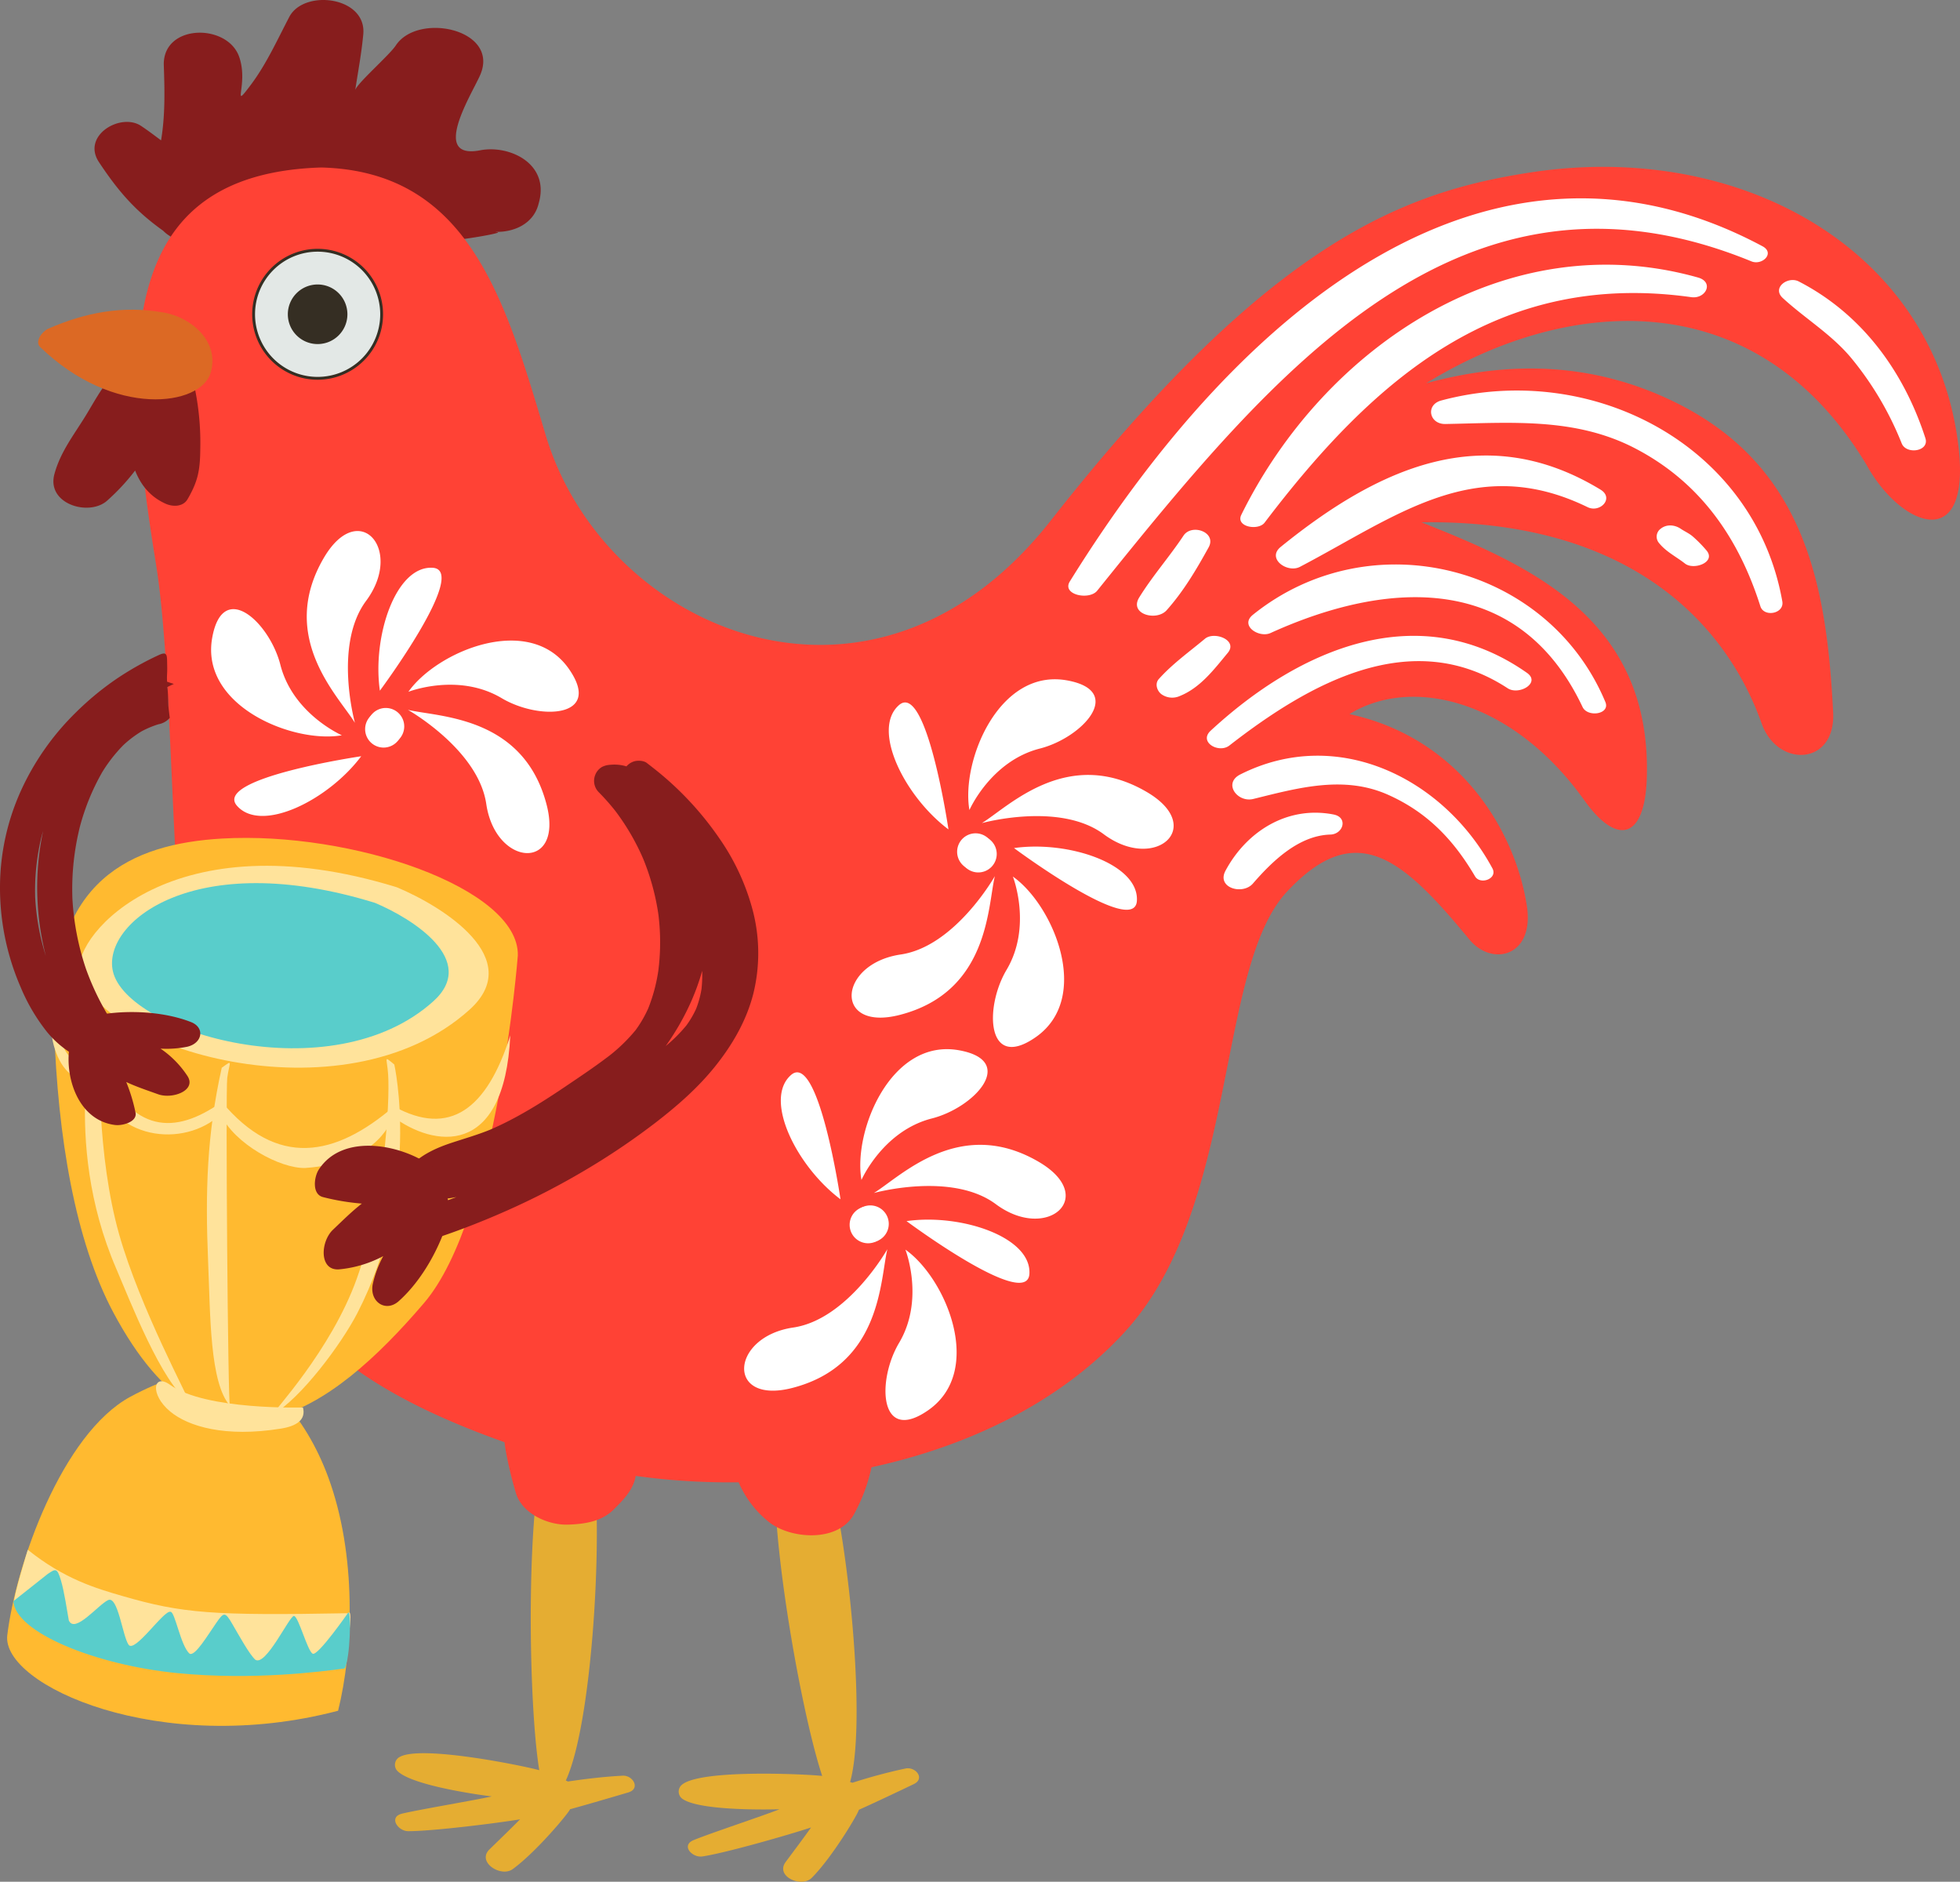 <svg xmlns="http://www.w3.org/2000/svg" xmlns:xlink="http://www.w3.org/1999/xlink" width="997.825" height="957.782" viewBox="0 0 997.825 957.782"><rect x="0" y="0" width="997.825" height="957.782" fill="#808080" stroke="none"/><defs><clipPath id="clip-path"><path id="Path_2063" data-name="Path 2063" d="M0,692.765H997.825V-265.017H0Z" transform="translate(0 265.017)" fill="none"></path></clipPath></defs><g id="Group_1638" data-name="Group 1638" clip-path="url(#clip-path)"><g id="Group_1607" data-name="Group 1607" transform="translate(345.517 732.52)"><path id="Path_2032" data-name="Path 2032" d="M1.354,132.393a4.527,4.527,0,0,1,0-7.333c10.21-7.864,64.077-5.157,71.186-4.3C60.675,84.933,43.284-18.042,50-43.9c2.566-9.957,18.988-7.991,22.5,0C83.516-18.79,96.176,90.228,86.75,123.882a9.38,9.38,0,0,1,1.149.358,272.424,272.424,0,0,1,27.011-7.25c5.157-1.1,10.174,5.092,4.261,7.926-6.657,3.206-21.157,10.061-27.98,13.083-.043,1.446-13.376,24.008-23.954,34.615-5.229,5.269-18.757-.716-13.289-8.07,4.348-5.869,8.732-11.648,12.931-17.564C55.6,150.727,23.266,160,11.531,161.739c-5.139.763-11.059-5.58-4.456-8.312,7.579-3.173,36.054-12.624,43.741-15.71-2.761.09-40.5,1.11-49.462-5.323" transform="translate(0.518 50.647)" fill="#e5ad32"></path></g><g id="Group_1608" data-name="Group 1608" transform="translate(201.049 729.611)"><path id="Path_2033" data-name="Path 2033" d="M.968,124.3a4.517,4.517,0,0,1,1.171-7.235c11.316-6.176,64.084,4.81,70.969,6.776C67.123,86.6,66.4-17.778,77.148-42.266c4.16-9.443,20.043-4.955,22.226,3.495,6.87,26.455,1.973,136.05-12.725,167.847.358.2.723.34,1.059.531,9.274-1.391,18.536-2.476,27.853-2.964,5.269-.289,9.23,6.6,2.931,8.5-7.076,2.107-22.508,6.621-29.718,8.572-.26,1.42-17.051,21.644-29.183,30.484-6.017,4.377-18.4-3.6-11.843-10.022C53,159.05,58.239,154.023,63.339,148.851c-11.735,1.966-45.161,6.111-57.022,6.028-5.208-.054-10.025-7.2-3.079-8.912,8-1.962,37.633-6.932,45.71-8.778-2.75-.3-40.17-5.132-47.98-12.891" transform="translate(0.37 47.55)" fill="#e5ad32"></path></g><g id="Group_1609" data-name="Group 1609" transform="translate(48.124 -0.002)"><path id="Path_2034" data-name="Path 2034" d="M17.083,46.32c3.549,2.338,6.874,4.9,10.253,7.4,2.049-12.2,1.883-24.568,1.4-38.085C27.968-5.588,60.979-6.044,67.08,11.141c5.052,14.25-4.481,28.182,6.068,14.16C80.9,14.983,86.588,2.413,92.62-9.112c7.5-14.319,39.473-10.376,37.662,8.869-.925,9.9-2.613,18.544-4.1,28.468.466-3.13,17.394-17.835,20.665-22.815,11.337-17.235,53.734-8.142,42.7,15.627-.614,1.312-1.449,2.971-2.4,4.821.022,0,.022.014.043.022a2.311,2.311,0,0,0-.145.184c-6.8,13.26-19.028,36.932,2.768,32.714,14.63-2.837,35.034,6.512,30.022,26.061q-.163.651-.336,1.3c-2.555,9.953-12.259,14.344-21.71,14.153a.785.785,0,0,1,.134.112c6.581.033-21.829,4.908-28.1,4.546-12.356-.723-22.411-6.187-31.652-14.359-8.616-1.543-17.268-4.886-24.637-7.253C93.09,76.79,80.983,80.014,68.07,98.1c-7.976,11.149-30.452,11-39.657,1.637-14-10-22.606-19.722-32.667-34.886C-13.293,51.275,6.758,39.519,17.083,46.32" transform="translate(6.535 17.72)" fill="#871d1d"></path></g><g id="Group_1610" data-name="Group 1610" transform="translate(69.932 84.925)"><path id="Path_2035" data-name="Path 2035" d="M67.7.234c75.139,1.952,93.575,67.044,114.29,136.253,29.7,99.26,166.365,159.039,257.07,43.52C551.207,37.209,619.321,12.475,683.926,2.673,789.318-13.308,888.148,41.008,901.014,140.484c7.434,57.427-29.176,42.779-46.552,11.2C798.625,58.8,703.21,65.185,630.232,110.057c42.548-11.565,85.1-10.82,126.9,9.754,65.971,32.483,77.012,92.91,80.279,157.818,1.362,27.138-28.294,28.305-36.357,5.7C781.664,228.88,730.016,179.31,627.8,180.828c54.727,21.735,117.138,48.808,114.757,129.925-.925,31.337-15.067,35.034-31.785,11.623-36.607-51.251-87.857-63.452-119.589-43.925,56.133,12.194,84.362,59.27,90.3,97.612,3.986,25.768-17.709,31.164-29.292,17.084-34.156-41.482-57.662-61.807-92.74-24.406-36.6,39.057-24.4,161.078-82.971,224.526C443.6,628.9,397.275,651.068,347.846,661.8a87.059,87.059,0,0,1-8.869,23.838c-7.911,14.424-31.72,12.79-42.862,4.416a52.447,52.447,0,0,1-15.916-20.6,347.854,347.854,0,0,1-52.4-3.253c-.094.43-.141.867-.257,1.3-1.594,6.473-6.393,11.258-10.893,15.764-6.18,6.216-14.969,7.452-23.267,7.734-10.224.354-23.506-5.576-26.614-16.209a200.39,200.39,0,0,1-5.078-21.121c-.3-1.7-.535-3.191-.679-4.619C53.533,610.775,8.878,558.643-3.49,398.031c-5.616-73.1-5.685-151.312-13.014-196.459C-34.426,91.044-36.417,3.487,67.7.234" transform="translate(25.899 0.09)" fill="#ff4235"></path></g><g id="Group_1611" data-name="Group 1611" transform="translate(27.188 183.254)"><path id="Path_2036" data-name="Path 2036" d="M11.694,20.806C17.324,11.745,24.086-2.133,33.87-6.141a13.3,13.3,0,0,1,7.658-.665C51.043-10.2,64.679-6,67.054,4.228A137.123,137.123,0,0,1,70.3,37.116c-.087,10.773-1.073,16.48-6.444,25.71-2.371,4.095-7.673,3.925-11.157,2.367C44.7,61.623,40.013,55.573,37.126,48.287A109.392,109.392,0,0,1,22.662,63.806C13.374,71.7-8.082,65.258-3.951,50.072c3-11.106,9.725-19.693,15.645-29.266" transform="translate(4.473 7.959)" fill="#871d1d"></path></g><g id="Group_1612" data-name="Group 1612" transform="translate(543.867 100.949)"><path id="Path_2037" data-name="Path 2037" d="M.566,141.034C88.43-.51,215.955-102.928,353.18-29.566c6.541,3.5-.141,9.931-5.627,7.691C199.894-82.3,104.7,33.661,14.508,145.74c-4.037,5.034-18.175,2.129-13.943-4.705m87.3-33.918c42.454-86,135.483-148.129,232.506-120.759,8.312,2.338,3.918,11.034-3.451,9.993-98.092-13.726-161.493,41.4-217.2,114.767-3.2,4.225-14.9,2.208-11.85-4M35.9,149.169c6.784-10.969,15.392-20.69,22.544-31.457,4.167-6.267,17.044-1.76,12.783,5.981-6.2,11.236-12.815,22.418-21.377,32-5.168,5.782-19.252,2.017-13.95-6.523M189.71,48.93C266.284,28.442,349.259,71.778,363.281,151.2c1.117,6.306-9.364,8.226-11.171,2.468-11.1-34.944-30.748-63.177-63.69-80.326-30.6-15.956-63.64-13.032-96.676-12.432-8.229.145-10.249-9.794-2.035-11.981m-81.778,74.525C157.39,83.387,211.452,58.32,270.657,94.269c7.239,4.369-.134,12.071-6.534,8.952-57.087-27.81-97.08,4.539-146.4,30.383-6.429,3.368-17.123-4.225-9.79-10.148m-14.167,34.55c60.018-48.28,150.257-25.356,179.43,44.388,2.638,6.281-9.031,7.991-11.6,2.57C229.139,136.271,162.391,140.2,102.738,167.3c-5.837,2.656-15.851-3.751-8.974-9.292M72.3,216.972c44.973-41.522,105.725-68.139,160.948-29.422,7.253,5.085-4.019,11.637-9.812,7.85-48.985-32.046-101.121-2.371-141.649,29.154-5.4,4.192-15.811-1.767-9.487-7.582M45.842,190.742c6.953-7.774,15.533-13.871,23.52-20.535,4.745-3.954,16.95.744,11.619,7.17-7.011,8.45-13.914,17.716-24.388,21.966a9.441,9.441,0,0,1-9.512-.987c-2.172-1.735-3.307-5.287-1.24-7.615m41.525,48.526c49.617-24.987,103.6,2.049,128.309,47.77,2.895,5.349-6.18,8.6-8.818,4.12-10.972-18.659-24.3-32.606-44.265-41.522-22.613-10.1-46.021-3.441-68.645,2.125-8.085,1.977-15.53-7.991-6.581-12.494m-7.55,49c10.878-20.257,31.8-33.177,55.082-28.583,7.391,1.475,4.922,10-1.727,10.2-16.043.459-29.476,13.477-39.393,24.915-5.208,6.028-18.659,2.237-13.961-6.531M301.376,114.207c2.992-2.4,7.109-2.031,10.148,0,2.067,1.406,4.322,2.331,6.238,4.008a65.927,65.927,0,0,1,6.881,7c5.139,6.025-6.447,10.235-10.907,6.726-4.651-3.65-9.79-6.032-13.484-10.781a5,5,0,0,1,1.124-6.957M371.655-11.644c32.255,16.6,53.517,45.909,64.467,79.769,2.186,6.747-9.718,8.515-12.06,2.66a163.014,163.014,0,0,0-24.915-42.512C388.963,15.616,375.283,7.6,363.513-3.209c-5.7-5.262,2.66-11.261,8.142-8.435" transform="translate(0.216 53.953)" fill="#fff"></path></g><g id="Group_1613" data-name="Group 1613" transform="translate(19.416 157.632)"><path id="Path_2038" data-name="Path 2038" d="M46.219,1.034C25.146-2.681,6.165,1.117-12.523,9.267c-3.216,1.424-6.953,6.585-4.2,9.277,37.716,36.542,81.909,30.025,86.867,13.2C74.832,15.91,60.469,3.528,46.219,1.034" transform="translate(17.681 0.396)" fill="#dc6924"></path></g><g id="Group_1614" data-name="Group 1614" transform="translate(3.624 695.959)"><path id="Path_2039" data-name="Path 2039" d="M121.873,126.425C129.513,95.6,131.544,47.354,116.8,7.4,105.577-23.015,82.69-51.212,56.51-48.133c-8.11.951-25.4,6.646-40.3,14.687-34.836,18.8-58.378,85.374-62.747,121.421-3.076,25.378,77.669,62.288,168.411,38.45" transform="translate(46.623 48.364)" fill="#ffba30"></path></g><g id="Group_1615" data-name="Group 1615" transform="translate(27.437 426.47)"><path id="Path_2040" data-name="Path 2040" d="M170.839,43.24s-10.26,133.011-47.676,176.867C76.184,275.174,15.446,319.775-35.082,225.04c-19.512-36.6-28.28-89.447-30.163-144.89C-67.792,4.906-25.638-13.555,20.235-16.2c66.195-3.813,151.28,25.222,150.6,59.444" transform="translate(65.354 16.541)" fill="#ffba30"></path></g><g id="Group_1616" data-name="Group 1616" transform="translate(40.488 440.679)"><path id="Path_2041" data-name="Path 2041" d="M116.9,7.931c23.564,9.87,65.772,36.317,36.914,62.292-64.467,58.02-191.605,19.111-198.4-20-3.076-17.683,46.91-77.666,161.49-42.3" transform="translate(44.721 3.034)" fill="#ffe39b"></path></g><g id="Group_1617" data-name="Group 1617" transform="translate(25.892 499.613)"><path id="Path_2042" data-name="Path 2042" d="M3.494,0C.834,28.677,2.627,43.8,24.159,42.776,40.216,76.737,61.416,78.537,85.681,61.233c28.088,33.614,57.528,28.164,87.662,2.306,28.255,15.631,47.362,1.54,59.216-36.148-3.01,63.177-39.386,56.574-59.787,41.337.141,0-6.437,23.549-44.6,26.148-12.689.383-36.14-12.306-43.065-27.3C66.382,85.093,28.966,80.8,21.658,49.122,4.293,56.263-8.819,24.655,3.494,0" transform="translate(1.337)" fill="#ffe39b"></path></g><g id="Group_1618" data-name="Group 1618" transform="translate(138.786 539.103)"><path id="Path_2043" data-name="Path 2043" d="M42.532,5.552C43.544,20.2,40.461,70.869,26.543,109.691,13.421,146.3-16.731,178.1-16.265,178.787-1.86,170.573,18.8,142.8,26.883,127.1,59.695,63.355,45.716.648,45.683.6c-5.67-4.666-3.737-3.556-3.151,4.948" transform="translate(16.27 2.124)" fill="#ffe39b"></path></g><g id="Group_1619" data-name="Group 1619" transform="translate(43.241 515.623)"><path id="Path_2044" data-name="Path 2044" d="M6.237,5.513c-2.013,14.543-2.425,65.309,8.789,105,10.571,37.423,36.158,84.684,35.649,85.335-13.809-9.187-30.206-51.775-37.185-67.991C-14.862,62,3.4.406,3.429.366,9.413-3.906,7.4-2.93,6.237,5.513" transform="translate(2.386 2.109)" fill="#ffe39b"></path></g><g id="Group_1620" data-name="Group 1620" transform="translate(105.336 541.003)"><path id="Path_2045" data-name="Path 2045" d="M7.49,5.509c-.9,6.527.343,168.92,1.373,166.875C-1.437,160.641-1.09,126.637-2.25,99.029-3.739,63.59-2.926,34.616,4.686.362,10.663-3.9,8.657-2.926,7.49,5.509" transform="translate(2.865 2.107)" fill="#ffe39b"></path></g><g id="Group_1621" data-name="Group 1621" transform="translate(79.417 703.04)"><path id="Path_2046" data-name="Path 2046" d="M54.121,9.644S4.522,11.18-13.548-1.888c-8.533-6.173-10.539,4.8.108,13.625C-4.3,19.312,14.471,25.008,42.968,20.4c7.774-1.258,12.772-4.387,11.153-10.752" transform="translate(20.704 3.689)" fill="#ffe39b"></path></g><g id="Group_1622" data-name="Group 1622" transform="translate(7.163 788.807)"><path id="Path_2047" data-name="Path 2047" d="M123.105,23.359c-69.205,1.276-84.424.083-114.832-8.7C-5.327,10.728-21.521,6-40.115-8.936c0,0-7.694,24.991-6.924,26.722S4.872,44.9,14.865,44.9s60.947,6.534,66.712,6.151,37.684-1.731,39.032-2.884,5.378-28.645,2.5-24.8" transform="translate(47.094 8.936)" fill="#ffe39b"></path></g><g id="Group_1623" data-name="Group 1623" transform="translate(6.833 799.228)"><path id="Path_2048" data-name="Path 2048" d="M121.987,36.159c-11.623,1.565-46.505,6.151-85.02,2.392C-5.061,34.45-45.871,17.662-46.666,1.891l17.456-13.82c4.012-2.721,4.781-3.188,6.682,3.09,1.818,6.01,3.162,15.71,4.073,20.582,3.079,6.921,15-8.074,20-10.38s7.3,18.07,10.38,22.685S29.9,6.358,33.262,7.319c2.309-.383,5.193,17.5,9.8,21.341,2.786,1.4,9.165-9.422,13.614-15.8,3.827-5.508,4.442-5.6,8.11.694,3.433,5.88,8.728,15.544,11.728,18.186,5.381,3.462,17.3-22.3,19.61-22.3s6.921,18.07,9.613,19.223,18.07-20.954,18.07-20.954c1.569-1.29,1,23.368-1.825,28.453" transform="translate(46.666 13.833)" fill="#59cdcb"></path></g><g id="Group_1624" data-name="Group 1624" transform="translate(57.028 449.503)"><path id="Path_2049" data-name="Path 2049" d="M96.82,7.257c18.963,7.94,52.928,29.227,29.7,50.127C74.644,104.073-29.57,73.224-36.6,42.064-42.144,17.448,4.611-21.211,96.82,7.257" transform="translate(37.038 2.776)" fill="#59cdcb"></path></g><g id="Group_1625" data-name="Group 1625" transform="translate(201.361 387.209)"><path id="Path_2050" data-name="Path 2050" d="M86.555,10.947c.289.22.578.441.864.665-.549-.423-1.1-.849-1.644-1.272a160.492,160.492,0,0,1,28.508,28.374c-.426-.549-.849-1.1-1.272-1.644a124.882,124.882,0,0,1,16.18,27.268q-.407-.97-.82-1.944a92.949,92.949,0,0,1,6.552,23.459q-.146-1.079-.293-2.161a77.358,77.358,0,0,1,.029,20.372q.141-1.079.289-2.161a76.405,76.405,0,0,1-5.208,18.919c.275-.647.546-1.294.82-1.941a95.535,95.535,0,0,1-12.494,21.063c.423-.549.849-1.1,1.272-1.644-8.565,11.044-19,20.492-30.025,29.021.549-.426,1.1-.849,1.644-1.272a366.988,366.988,0,0,1-62.508,38.594q-9.5,4.657-19.252,8.775.97-.407,1.944-.82-16.128,6.8-32.823,12.111,3.133.407,6.267.817c-.235-.155-.463-.314-.687-.481q.819.64,1.644,1.272a12.135,12.135,0,0,1-2.1-2.074q.634.824,1.272,1.644a12.771,12.771,0,0,1-1.576-2.721c.275.647.546,1.294.82,1.941a15.229,15.229,0,0,1-.95-3.614q.146,1.084.293,2.161a18.925,18.925,0,0,1,.036-4.72q-.146,1.079-.289,2.161a22.147,22.147,0,0,1,1.438-5.269q-.407.97-.82,1.941a21.741,21.741,0,0,1,2.75-4.745c-.426.549-.849,1.1-1.272,1.644a22.957,22.957,0,0,1,3.845-3.762q-.819.634-1.644,1.272a39.283,39.283,0,0,1,8.8-4.984q-.976.412-1.944.82c3.932-1.63,8.009-2.844,12.075-4.091,4.351-1.33,8.645-2.8,12.855-4.525a193.344,193.344,0,0,0,26.455-13.419c8.03-4.846,15.793-10.123,23.517-15.443,7.774-5.349,15.638-10.676,22.714-16.943A70.3,70.3,0,0,0,109,131.334a95.432,95.432,0,0,0,8.077-29.78,121.8,121.8,0,0,0-5.049-50.886A126.7,126.7,0,0,0,86.02,4.76q-2.049-2.3-4.228-4.492-2.873,6.944-5.75,13.882a15.43,15.43,0,0,1,3.7-.018l-2.161-.293A18.974,18.974,0,0,1,82.2,15.1c-.647-.271-1.294-.546-1.941-.817a29.5,29.5,0,0,1,6.22,3.7c-.549-.423-1.1-.846-1.644-1.272A63.509,63.509,0,0,1,95.822,27.951c-.423-.549-.849-1.1-1.272-1.644A78.772,78.772,0,0,1,104.7,43.784c-.271-.647-.546-1.3-.82-1.944a89.818,89.818,0,0,1,6.1,22.653c-.1-.719-.2-1.442-.293-2.161a96.627,96.627,0,0,1-.011,25.349q.146-1.084.293-2.161a102.28,102.28,0,0,1-7.152,25.754c.275-.647.549-1.3.82-1.944a125.011,125.011,0,0,1-16.252,27.539c.423-.549.849-1.1,1.272-1.644A156.462,156.462,0,0,1,60.606,163c.546-.423,1.1-.849,1.644-1.272a220.175,220.175,0,0,1-40.351,24.2q-6.093,2.884-12.313,5.5c.647-.271,1.294-.546,1.941-.817-10.936,4.612-22.089,8.681-33.325,12.5a8.193,8.193,0,0,0-5.826,8.919c.56,4.156,3.9,6.769,7.987,7.051,17.969,1.243,35.266-5.685,50.943-13.744,15.595-8.016,30.755-16.982,45.634-26.252q11.227-6.993,22.212-14.373a176.674,176.674,0,0,0,19.852-14.846c6.014-5.407,11.428-11.883,14.821-19.266a60.3,60.3,0,0,0,5.49-25.443c-.022-16.607-5.573-32.729-11.847-47.893-.965-2.342-1.955-4.673-2.949-7-.745-1.738-3.13-3.26-4.861-3.737a8.28,8.28,0,0,0-6.263.82A8.185,8.185,0,0,0,109.66,52.2q-.146,1.084-.293,2.161a8.1,8.1,0,0,0,1.11,4.106q.537,1.258,1.07,2.515c-.275-.647-.546-1.294-.82-1.944C116,71.554,120.878,84.464,122.7,97.991q-.146-1.079-.293-2.161a66.042,66.042,0,0,1,.163,16.993c.1-.723.192-1.442.289-2.165a49.261,49.261,0,0,1-3.282,12.273q.412-.97.82-1.941a48.227,48.227,0,0,1-6.267,10.647q.64-.824,1.272-1.648a76.8,76.8,0,0,1-13.683,13.173c.549-.426,1.1-.849,1.644-1.272-5.23,4.022-10.741,7.68-16.238,11.326q-8.928,5.92-18.02,11.594-18.182,11.341-36.975,21.655C25.3,190.214,18.409,193.85,11.239,196.9q.97-.412,1.941-.82A90.955,90.955,0,0,1-9.6,202.7l2.165-.293a60.91,60.91,0,0,1-12.2.412q1.079,7.985,2.161,15.974c21.016-7.138,41.89-15.165,61.4-25.837,18.1-9.906,35.121-22.291,49.024-37.618,13.6-15.006,24.449-32.714,29.971-52.3a102.8,102.8,0,0,0-.351-57.214A87.438,87.438,0,0,0,110.209,20.26C103.845,11.4,95.637,2.277,84.951-1.16a21.165,21.165,0,0,0-8.909-.954A10.33,10.33,0,0,0,71.94-1a8.04,8.04,0,0,0-3.329,3.889,8.16,8.16,0,0,0,1.681,8.88,114.489,114.489,0,0,1,9.093,10.351c-.423-.549-.849-1.1-1.272-1.648A118.347,118.347,0,0,1,93.407,46.722q-.412-.976-.82-1.944a120.6,120.6,0,0,1,8.28,30.369c-.1-.723-.192-1.442-.289-2.161a114.527,114.527,0,0,1,.047,30.083c.1-.719.2-1.442.293-2.161a85.929,85.929,0,0,1-5.645,21.616q.412-.97.82-1.944a60.592,60.592,0,0,1-7.7,13.307c.423-.549.846-1.1,1.269-1.644A85.417,85.417,0,0,1,74.21,147.109q.819-.634,1.644-1.269c-7.344,5.642-15.089,10.8-22.761,15.978-7.936,5.352-16,10.539-24.416,15.118-4.778,2.606-9.671,5-14.684,7.123.647-.275,1.294-.546,1.944-.82-6.538,2.743-13.289,4.673-20.011,6.874-7.391,2.418-14.64,5.537-20.369,10.943a29.156,29.156,0,0,0-8.6,19,21.48,21.48,0,0,0,1.222,9.129A21.146,21.146,0,0,0-24.2,239.17c3.213,2.317,6.6,1.312,9.942.22q2.705-.884,5.4-1.811,5.2-1.784,10.34-3.719c7.449-2.8,14.81-5.844,22.085-9.068a380.134,380.134,0,0,0,39.581-20.419,357.863,357.863,0,0,0,36.017-24.283c10.987-8.471,21.5-17.622,30.224-28.457,8.862-11,16.082-23.336,19.617-37.116a86.238,86.238,0,0,0-.108-41.963,115.629,115.629,0,0,0-17.062-37.116,161.134,161.134,0,0,0-28.179-31.4C100.769,1.565,97.784-.784,94.763-3.1c-1.554-1.189-4.478-1.312-6.267-.817A8.282,8.282,0,0,0,83.639-.177a8.205,8.205,0,0,0-.82,6.263c.275.647.546,1.3.82,1.944a8.172,8.172,0,0,0,2.917,2.917" transform="translate(33.112 4.188)" fill="#871d1d"></path></g><g id="Group_1626" data-name="Group 1626" transform="translate(160.296 583.165)"><path id="Path_2051" data-name="Path 2051" d="M1.423,8.806C-.93,12.445-2.119,21.151,3.436,22.727a116.878,116.878,0,0,0,19.939,3.35c-5.186,4.022-9.859,8.7-14.716,13.314-6.5,6.176-7.127,21.341,3.571,20.119a59.589,59.589,0,0,0,22.031-6.7,54.891,54.891,0,0,0-5.352,14.337c-1.72,8.844,6.574,14.55,13.256,8.58C53.964,65.2,63.284,48.4,67.654,32.937c1.937-6.845-4.933-22.859-7.42-24.828C45.2-3.807,13.92-10.529,1.423,8.806" transform="translate(0.544 3.369)" fill="#871d1d"></path></g><g id="Group_1627" data-name="Group 1627" transform="translate(0.001 332.638)"><path id="Path_2052" data-name="Path 2052" d="M56.117,14.451a60.549,60.549,0,0,0-21.139,9.881A72.359,72.359,0,0,0,20.113,39.316C11.873,50.36,6.29,63.056,2.7,75.944a136.315,136.315,0,0,0-5.2,40.524,140.448,140.448,0,0,0,6.809,40.365,147.732,147.732,0,0,0,8.175,20.058,146.727,146.727,0,0,0,11.4,18.692q1.447,2.049,2.982,4.048,2.667-6.6,5.338-13.2c-.437.04-.871.069-1.3.087l2.4-.087a22.639,22.639,0,0,1-5.038-.426l2.346.492a25.362,25.362,0,0,1-5.573-1.9l2.049,1a33.2,33.2,0,0,1-6.841-4.528l1.677,1.417a50.577,50.577,0,0,1-8.345-9.353q.618.878,1.229,1.756A106.286,106.286,0,0,1,2.126,149.273c.235.669.47,1.341.7,2.009a118.366,118.366,0,0,1-6.411-33.26q.043,1.09.094,2.179A115.661,115.661,0,0,1-.064,86.591l-.542,2.125A116.419,116.419,0,0,1,11.939,58.6c-.365.622-.734,1.24-1.1,1.858A130.33,130.33,0,0,1,32.087,33.6c-.52.51-1.044,1.016-1.565,1.522A138.579,138.579,0,0,1,57.808,14.585q-.965.558-1.937,1.113Q61.3,12.591,67.035,9.955,61.077,7.982,55.119,6.012a7.064,7.064,0,0,1,.387.82c-.231-.669-.466-1.337-.7-2.009A6.186,6.186,0,0,1,55.1,6.287q-.049-1.09-.094-2.179a6.411,6.411,0,0,1-.141,1.485q.271-1.063.538-2.125a6.214,6.214,0,0,1-.567,1.4c.369-.618.734-1.236,1.1-1.858a4.865,4.865,0,0,1-.347.51,7.935,7.935,0,0,0-1.543,6.162,8.237,8.237,0,0,0,3.6,5.186c3.928,2.335,6.368,1.648,6.09-3.032-.466-7.908.058-5.154-.1-11.9-.1-4.369.253-6.762-4.174-4.727A151.864,151.864,0,0,0,36.637,8.2a148.352,148.352,0,0,0-19.8,16.578,132.493,132.493,0,0,0-27.651,39.52,119.466,119.466,0,0,0-10.654,48.587,127.025,127.025,0,0,0,10.535,51.457,95.742,95.742,0,0,0,13.3,22.617,50.4,50.4,0,0,0,10.318,9.559,36.451,36.451,0,0,0,14.51,5.8,31.4,31.4,0,0,0,8.132.134,8.7,8.7,0,0,0,6.82-5.125c1.211-2.895.383-5.631-1.482-8.07q-1.816-2.38-3.52-4.818l1.225,1.756a134.038,134.038,0,0,1-16.411-32.179c.235.669.47,1.341.7,2.009a134.72,134.72,0,0,1-7.322-37.937l.1,2.179a130.809,130.809,0,0,1,3.867-38.023l-.542,2.125a115.436,115.436,0,0,1,12.06-29.946c-.365.618-.734,1.236-1.1,1.858A76.416,76.416,0,0,1,41.968,40.454L40.4,41.975A56.5,56.5,0,0,1,51.3,33.66q-.97.553-1.941,1.113a48.923,48.923,0,0,1,10.6-4.532c-.737.213-1.478.423-2.215.636.5-.145,1-.278,1.5-.408A9.883,9.883,0,0,0,64.971,27.2s-.524-3.9-.7-5.956c-.231-2.638.119-11.652-1.843-12.819-1.9-1.128-4.022,5.439-6.306,6.025" transform="translate(21.467 5.528)" fill="#871d1d"></path></g><g id="Group_1628" data-name="Group 1628" transform="translate(34.906 515.126)"><path id="Path_2053" data-name="Path 2053" d="M17.114,41.576c3.809.484,11.261-1.594,10.452-6.184A87.042,87.042,0,0,0,22.817,19.7c5.175,2.425,10.687,4.25,16.216,6.234,7.4,2.653,19.841-2.031,14.861-9.422A49.921,49.921,0,0,0,40.273,2.707a53.577,53.577,0,0,0,13.542-.95c7.759-1.738,9.256-9.725,1.952-12.58-12.88-5.049-29.888-6.158-43.968-4.109C5.563-14.03-4.758-3.592-5.416-1.109-9.392,13.9-3.118,39,17.114,41.576" transform="translate(6.547 15.905)" fill="#871d1d"></path></g><g id="Group_1629" data-name="Group 1629" transform="translate(129.111 127.377)"><path id="Path_2054" data-name="Path 2054" d="M0,23.571A32.588,32.588,0,1,0,32.588-9.017,32.588,32.588,0,0,0,0,23.571" transform="translate(0 9.017)" fill="#e3e8e6"></path></g><g id="Group_1630" data-name="Group 1630" transform="translate(129.111 127.377)"><path id="Path_2055" data-name="Path 2055" d="M0,23.571A32.588,32.588,0,1,0,32.588-9.017,32.588,32.588,0,0,0,0,23.571Z" transform="translate(0 9.017)" fill="none" stroke="#352e23" stroke-width="1.45"></path></g><g id="Group_1631" data-name="Group 1631" transform="translate(146.533 144.8)"><path id="Path_2056" data-name="Path 2056" d="M0,10.969A15.165,15.165,0,1,0,15.165-4.2,15.164,15.164,0,0,0,0,10.969" transform="translate(0 4.196)" fill="#352e23"></path></g><g id="Group_1632" data-name="Group 1632" transform="translate(452.48 345.74)"><path id="Path_2057" data-name="Path 2057" d="M3.713,9.546c-14.1,12.5,2.985,46.545,25.244,63.217,0,0-11.146-75.721-25.244-63.217M39.626,62.911C35.3,38.1,54.588-9.348,89.3-3.089c29.863,5.381,7.824,29.194-13.806,34.7-24.995,6.368-35.866,31.3-35.866,31.3m6.328,6.65c13.451-8.207,43.582-39.473,83.94-15.851,30.452,17.821,4.261,40.954-21.858,21.536-22.476-16.708-62.082-5.685-62.082-5.685m-1.825,6.314a9.395,9.395,0,1,1-9.393,9.393,9.392,9.392,0,0,1,9.393-9.393" transform="translate(1.421 3.652)" fill="#fff"></path></g><g id="Group_1633" data-name="Group 1633" transform="translate(433.562 424.15)"><path id="Path_2058" data-name="Path 2058" d="M105.039,24.852C106.166,6.041,70.015-5.95,42.487-2c0,0,61.424,45.663,62.552,26.852M41.909,12.51C62.509,27,82.426,74.188,53.455,94.307,28.533,111.615,27.279,79.2,38.678,60,51.851,37.827,41.909,12.51,41.909,12.51m-9.176-.228C29.025,27.6,29.827,71.011-15.414,82.847c-34.135,8.934-31.97-25.945.228-30.683,27.709-4.077,47.919-39.881,47.919-39.881M29.559,6.529a9.4,9.4,0,0,1-13.285,0,9.4,9.4,0,0,1,0-13.285,9.39,9.39,0,0,1,13.282,0,9.391,9.391,0,0,1,0,13.285" transform="translate(40.182 9.507)" fill="#fff"></path></g><g id="Group_1634" data-name="Group 1634" transform="translate(107.478 270.289)"><path id="Path_2059" data-name="Path 2059" d="M9.546,101.17c12.5,14.1,46.545-2.985,63.217-25.244,0,0-75.721,11.146-63.217,25.244M62.911,65.257C38.1,69.579-9.348,50.295-3.089,15.586c5.381-29.863,29.194-7.824,34.7,13.806,6.368,24.995,31.3,35.866,31.3,35.866m6.65-6.328C61.353,45.477,30.088,15.347,53.71-25.011,71.53-55.463,94.664-29.272,75.246-3.153c-16.708,22.476-5.685,62.082-5.685,62.082m6.314,1.825a9.395,9.395,0,1,1,9.4,9.393,9.393,9.393,0,0,1-9.4-9.393" transform="translate(3.652 38.702)" fill="#fff"></path></g><g id="Group_1635" data-name="Group 1635" transform="translate(185.888 288.966)"><path id="Path_2060" data-name="Path 2060" d="M24.852.019C6.041-1.109-5.95,35.042-2,62.57c0,0,45.663-61.424,26.852-62.552M12.51,63.149C27,42.549,74.188,22.632,94.307,51.6,111.615,76.524,79.193,77.778,60,66.38,37.827,53.206,12.51,63.149,12.51,63.149m-.228,9.176C27.6,76.033,71.011,75.23,82.847,120.471c8.934,34.135-25.945,31.97-30.683-.228C48.087,92.534,12.283,72.325,12.283,72.325M6.529,75.5a9.4,9.4,0,0,1,0,13.285,9.4,9.4,0,0,1-13.285,0,9.39,9.39,0,0,1,0-13.282,9.391,9.391,0,0,1,13.285,0" transform="translate(9.507 0.007)" fill="#fff"></path></g><g id="Group_1636" data-name="Group 1636" transform="translate(397.517 534.009)"><path id="Path_2061" data-name="Path 2061" d="M3.713,9.546c-14.1,12.5,2.985,46.545,25.244,63.217,0,0-11.146-75.721-25.244-63.217M39.626,62.911C35.3,38.1,54.588-9.348,89.3-3.089c29.863,5.381,7.824,29.194-13.806,34.7-24.995,6.368-35.866,31.3-35.866,31.3m6.328,6.65c13.451-8.207,43.582-39.473,83.94-15.851,30.452,17.821,4.261,40.954-21.858,21.536-22.476-16.708-62.082-5.685-62.082-5.685m-1.825,6.314a9.395,9.395,0,1,1-9.393,9.4,9.393,9.393,0,0,1,9.393-9.4" transform="translate(1.421 3.652)" fill="#fff"></path></g><g id="Group_1637" data-name="Group 1637" transform="translate(378.841 614.023)"><path id="Path_2062" data-name="Path 2062" d="M105.039,24.852C106.166,6.041,70.015-5.95,42.487-2c0,0,61.424,45.663,62.552,26.852M41.909,12.51C62.509,27,82.426,74.188,53.455,94.307,28.533,111.615,27.279,79.193,38.678,60,51.851,37.827,41.909,12.51,41.909,12.51m-9.176-.228C29.025,27.6,29.827,71.011-15.414,82.847c-34.135,8.934-31.97-25.945.228-30.683,27.709-4.077,47.919-39.881,47.919-39.881M29.559,6.529a9.4,9.4,0,0,1-13.285,0,9.4,9.4,0,0,1,0-13.285,9.4,9.4,0,0,1,13.285,0,9.4,9.4,0,0,1,0,13.285" transform="translate(40.182 9.507)" fill="#fff"></path></g></g></svg>